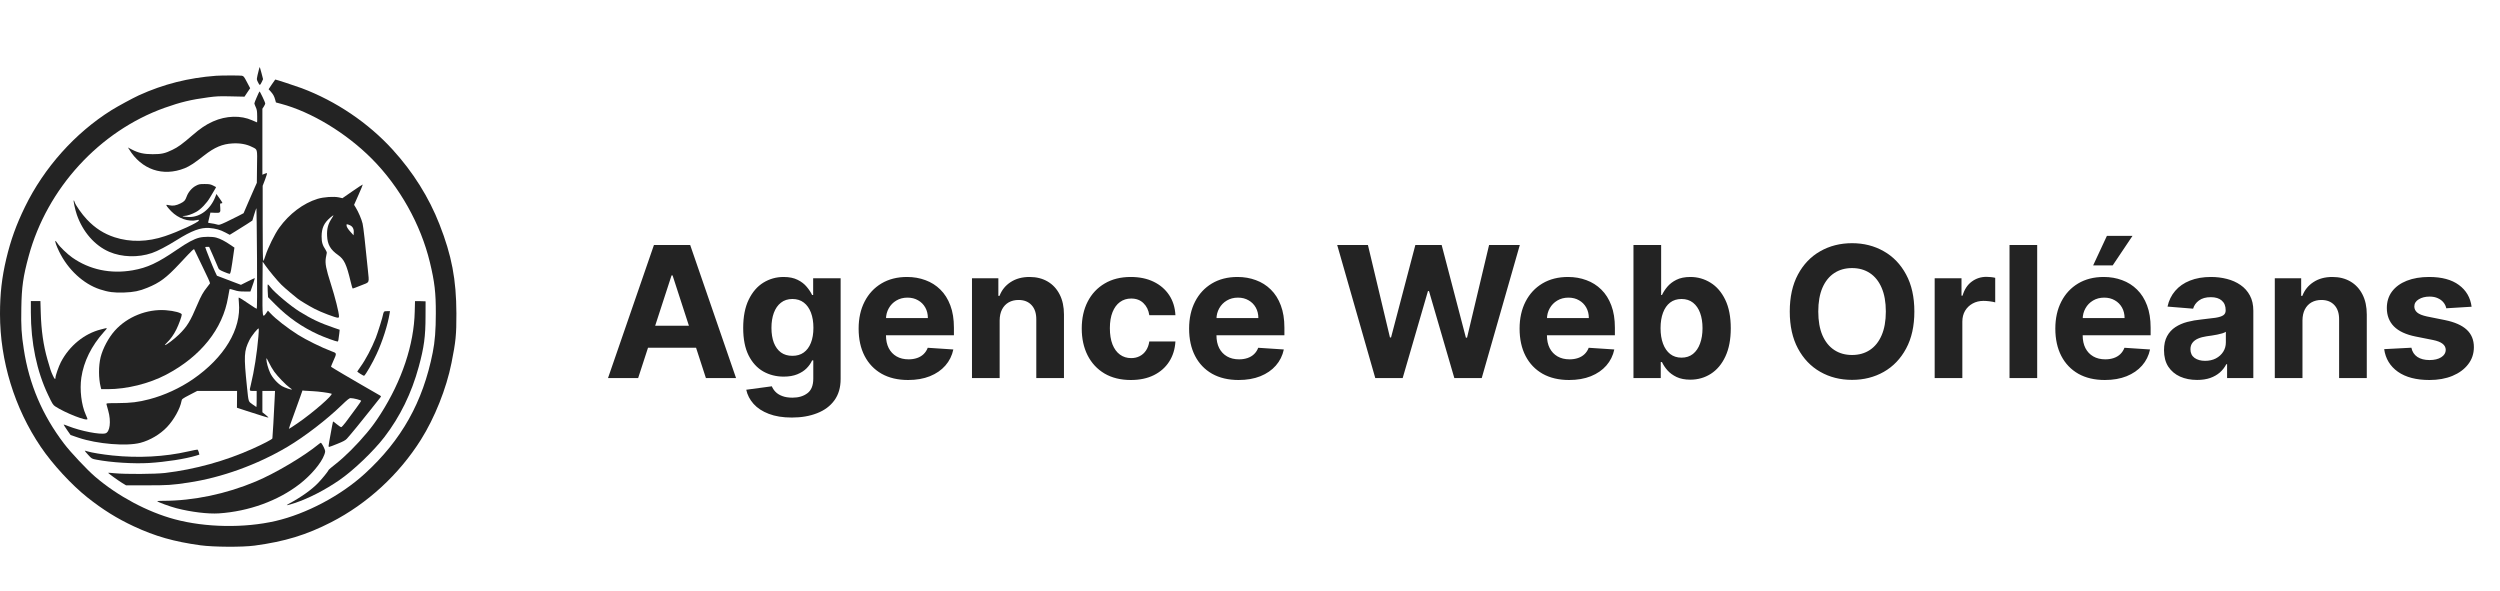<?xml version="1.0" encoding="UTF-8"?> <svg xmlns="http://www.w3.org/2000/svg" width="410" height="97" viewBox="0 0 410 97" fill="none"><path d="M42.478 11.342C42.047 13.081 42.056 12.944 42.291 13.452C42.403 13.706 42.553 13.92 42.609 13.92C42.666 13.92 42.816 13.706 42.928 13.452L43.144 12.983L42.891 12.006C42.75 11.479 42.619 11.02 42.609 11.001C42.591 10.991 42.534 11.137 42.478 11.342Z" fill="#232323"></path><path d="M35.438 12.426C30.919 12.758 26.822 13.793 22.781 15.629C21.769 16.098 19.331 17.416 18.281 18.071C12.309 21.811 7.228 27.495 4.088 33.94C2.653 36.889 1.772 39.34 1.031 42.436C0.3 45.532 0 48.168 0 51.498C0 59.184 2.381 66.938 6.694 73.295C8.616 76.137 11.756 79.536 14.344 81.586C16.866 83.588 19.191 85.034 21.956 86.323C25.462 87.954 28.538 88.832 32.869 89.428C35.016 89.721 39.731 89.751 41.766 89.477C46.744 88.803 50.25 87.729 54.328 85.639C60.244 82.602 65.428 77.836 69.028 72.114C71.287 68.53 73.209 63.715 74.044 59.526C74.747 56.03 74.859 54.897 74.85 51.42C74.831 45.844 74.091 41.928 72.075 36.791C70.35 32.377 67.734 28.198 64.378 24.526C60.394 20.151 55.106 16.577 49.462 14.457C48.487 14.096 45.281 13.041 45.141 13.041C45.122 13.041 44.869 13.403 44.578 13.842L44.053 14.633L44.372 14.985C44.794 15.454 44.962 15.756 45.122 16.323L45.253 16.801L46.087 17.026C51.056 18.344 56.794 21.821 61.003 26.059C65.55 30.639 69 36.791 70.5 43.012C71.278 46.235 71.484 48.002 71.475 51.372C71.475 54.135 71.325 56.03 70.969 57.807C69.366 65.922 65.859 72.182 59.812 77.7C55.875 81.293 50.241 84.272 45.188 85.444C40.059 86.626 33.694 86.518 28.65 85.161C24.169 83.959 19.312 81.362 15.6 78.178C14.306 77.075 11.569 74.165 10.519 72.778C6.947 68.1 4.781 63.022 3.9 57.26C3.516 54.799 3.441 53.53 3.497 50.522C3.553 47.036 3.797 45.336 4.706 41.997C7.725 30.873 16.322 21.498 27 17.68C29.616 16.752 31.303 16.342 34.163 15.961C35.456 15.786 35.991 15.756 37.884 15.805L40.097 15.854L40.556 15.161L41.025 14.467L40.5 13.471C40.022 12.553 39.956 12.475 39.656 12.416C39.328 12.358 36.244 12.368 35.438 12.426Z" fill="#232323"></path><path d="M42.122 15.913C41.897 16.411 41.719 16.879 41.719 16.957C41.719 17.036 41.822 17.309 41.944 17.573C42.131 17.973 42.169 18.217 42.178 19.067C42.188 19.614 42.178 20.073 42.159 20.073C42.141 20.073 41.784 19.916 41.362 19.731C39.497 18.891 37.087 18.959 34.941 19.916C33.712 20.473 32.916 21.01 31.5 22.231C29.794 23.696 29.231 24.106 28.266 24.575C27.066 25.161 26.484 25.288 25.031 25.288C23.587 25.288 22.697 25.082 21.609 24.516L20.981 24.184L21.15 24.448C23.194 27.817 26.709 29.018 30.281 27.592C31.097 27.26 31.847 26.772 33.469 25.502C35.203 24.145 36.478 23.608 38.156 23.52C39.366 23.452 40.425 23.647 41.288 24.077C42.263 24.555 42.197 24.301 42.15 27.329L42.122 29.985L41.812 30.669C41.644 31.04 41.156 32.163 40.725 33.159L39.947 34.965L39.075 35.424C38.597 35.678 37.697 36.118 37.078 36.411C35.991 36.909 35.944 36.928 35.559 36.811C35.344 36.743 34.931 36.655 34.65 36.626C34.359 36.586 34.125 36.538 34.125 36.508C34.125 36.489 34.209 36.108 34.322 35.669L34.509 34.868L35.212 34.897C36.131 34.946 36.188 34.897 36.122 34.028C36.066 33.383 36.075 33.354 36.272 33.354C36.375 33.354 36.469 33.315 36.469 33.266C36.469 33.217 36.253 32.866 35.981 32.495L35.494 31.811L35.297 32.319C34.5 34.331 32.822 35.62 31.012 35.59C30.253 35.581 29.578 35.434 30.197 35.415C30.684 35.405 31.462 35.141 32.175 34.751C32.925 34.34 33.909 33.315 34.453 32.377C34.65 32.026 34.959 31.508 35.138 31.225C35.316 30.942 35.447 30.698 35.428 30.678C35.409 30.669 35.184 30.551 34.922 30.415C34.528 30.219 34.303 30.18 33.553 30.18C32.737 30.18 32.606 30.209 32.109 30.473C31.462 30.815 30.863 31.528 30.609 32.241C30.375 32.885 30.234 33.041 29.587 33.364C28.894 33.706 28.369 33.794 27.788 33.666C27.534 33.608 27.309 33.579 27.291 33.598C27.225 33.676 27.534 34.077 28.078 34.643C29.222 35.825 30.947 36.42 32.278 36.098C32.587 36.02 32.634 36.03 32.606 36.166C32.55 36.469 29.278 37.983 27.066 38.725C24.206 39.692 21.375 39.751 18.788 38.911C17.034 38.334 15.609 37.426 14.25 35.991C13.453 35.161 12.338 33.569 12.225 33.1C12.197 32.973 12.131 32.866 12.094 32.866C11.991 32.866 12.319 34.399 12.6 35.209C13.575 38.022 15.534 40.268 17.906 41.294C19.978 42.192 22.65 42.27 24.909 41.498C25.809 41.196 27.375 40.376 28.95 39.389C31.462 37.817 32.888 37.29 34.312 37.387C35.372 37.475 36.084 37.67 36.956 38.129L37.678 38.51L38.644 37.915C39.178 37.592 40.013 37.065 40.5 36.752L41.391 36.166L41.7 35.141C41.869 34.575 42.028 34.135 42.056 34.165C42.075 34.184 42.122 37.905 42.15 42.426C42.178 48.217 42.169 50.639 42.094 50.639C42.038 50.639 41.559 50.336 41.034 49.975C39.938 49.213 39.188 48.754 39.141 48.803C39.122 48.823 39.141 49.194 39.178 49.633C39.6 53.969 36.797 58.637 31.641 62.192C29.522 63.647 26.962 64.829 24.497 65.473C22.678 65.952 21.469 66.098 19.331 66.108C17.475 66.118 17.428 66.118 17.466 66.313C17.484 66.42 17.616 66.899 17.756 67.377C18.244 69.096 18.028 70.864 17.297 71.069C16.434 71.323 13.219 70.688 11.175 69.877C10.781 69.711 10.453 69.604 10.434 69.624C10.416 69.643 10.669 70.034 10.988 70.502L11.578 71.342L12.891 71.791C15.938 72.817 20.756 73.217 23.025 72.622C24.6 72.211 26.269 71.225 27.384 70.043C28.519 68.852 29.541 67.016 29.766 65.776C29.822 65.444 29.878 65.395 31.078 64.77L32.334 64.116H35.606H38.878L38.869 65.493L38.859 66.87L40.5 67.407C42.834 68.168 43.987 68.52 44.034 68.481C44.053 68.461 43.837 68.256 43.547 68.022L43.031 67.612V65.864V64.116H44.062H45.103L45.047 65.307C44.934 67.7 44.709 71.782 44.672 71.899C44.625 72.055 43.181 72.807 41.438 73.588C36.938 75.61 31.997 76.977 27.094 77.563C25.444 77.758 20.634 77.788 18.797 77.612C18.234 77.553 17.756 77.524 17.738 77.534C17.691 77.582 19.219 78.696 19.969 79.165L20.672 79.594H24.094C27.553 79.594 28.144 79.555 30.891 79.145C36.328 78.335 42.169 76.225 47.147 73.276C49.959 71.606 53.587 68.823 56.062 66.42C56.906 65.6 57.3 65.288 57.469 65.288C57.966 65.288 59.259 65.62 59.231 65.747C59.203 65.854 57.956 67.582 56.672 69.282C56.362 69.692 56.044 70.034 55.969 70.053C55.894 70.063 55.566 69.848 55.237 69.575C54.909 69.301 54.628 69.096 54.619 69.116C54.591 69.145 54.441 69.936 54 72.387C53.869 73.129 53.859 73.295 53.962 73.295C54.038 73.295 54.647 73.071 55.331 72.788C56.278 72.407 56.653 72.211 56.888 71.948C57.487 71.293 59.484 68.852 60.825 67.143C61.566 66.206 62.25 65.336 62.353 65.219C62.522 64.995 62.522 64.995 62.316 64.858C62.044 64.692 60.731 63.93 59.25 63.09C58.022 62.397 54.356 60.229 54.291 60.151C54.272 60.131 54.422 59.731 54.638 59.262C55.266 57.856 55.275 57.944 54.309 57.583C52.725 56.987 50.222 55.747 48.909 54.926C47.109 53.784 45.244 52.338 44.353 51.381L43.941 50.942L43.678 51.323C43.031 52.241 43.022 52.182 43.05 47.231L43.078 42.905L43.547 43.579C44.147 44.428 45.497 46.049 46.144 46.694C46.416 46.967 47.109 47.573 47.672 48.041C48.244 48.501 48.759 48.93 48.816 48.979C49.116 49.233 50.681 50.18 51.609 50.659C52.622 51.196 55.022 52.104 55.397 52.104C55.547 52.104 55.594 52.045 55.594 51.87C55.594 51.284 54.956 48.735 54.272 46.606C53.447 44.008 53.297 43.227 53.438 42.29C53.494 41.948 53.559 41.596 53.587 41.508C53.625 41.42 53.541 41.196 53.409 40.991C52.884 40.209 52.744 39.711 52.744 38.774C52.753 37.407 53.128 36.577 54.15 35.698C54.403 35.483 54.638 35.307 54.675 35.307C54.712 35.307 54.562 35.59 54.337 35.922C53.794 36.762 53.587 37.563 53.644 38.696C53.709 40.112 54.188 40.942 55.453 41.831C56.447 42.534 56.831 43.344 57.525 46.264C57.656 46.85 57.806 47.319 57.853 47.319C57.9 47.319 58.509 47.094 59.203 46.811C60.684 46.225 60.553 46.528 60.328 44.243C59.888 39.809 59.597 37.241 59.466 36.674C59.306 35.981 58.772 34.731 58.341 34.038L58.069 33.598L58.8 31.948C59.203 31.04 59.522 30.278 59.494 30.258C59.475 30.239 58.716 30.727 57.806 31.362L56.156 32.504L55.603 32.377C54.741 32.192 53.109 32.299 52.078 32.612C49.744 33.334 47.438 35.063 45.788 37.358C45.066 38.354 43.922 40.678 43.538 41.919C43.388 42.416 43.228 42.807 43.172 42.788C43.106 42.768 43.078 40.629 43.078 36.616V30.473L43.472 29.448C43.688 28.881 43.828 28.413 43.781 28.393C43.744 28.373 43.556 28.432 43.369 28.51L43.031 28.657V23.247V17.836L43.266 17.475C43.397 17.28 43.5 17.045 43.5 16.957C43.5 16.791 42.647 14.995 42.562 14.995C42.534 14.995 42.337 15.405 42.122 15.913ZM57.366 36.928C57.825 37.123 58.059 37.544 58.013 38.139L57.984 38.588L57.441 37.983C57.122 37.631 56.878 37.26 56.85 37.075C56.784 36.723 56.841 36.704 57.366 36.928ZM42.375 55.2C42.15 57.895 41.681 60.864 41.147 63.061C40.884 64.145 40.875 64.116 41.531 64.116H42.094V65.434C42.094 66.157 42.075 66.752 42.047 66.752C42.028 66.752 41.737 66.557 41.409 66.313C40.706 65.805 40.772 66.01 40.5 63.432C39.975 58.344 40.013 57.573 40.894 55.795C41.25 55.073 42.309 53.754 42.431 53.881C42.459 53.92 42.441 54.506 42.375 55.2ZM44.972 60.952C45.534 61.733 46.931 63.178 47.513 63.579C47.728 63.725 47.897 63.862 47.878 63.881C47.803 63.959 46.678 63.579 46.247 63.325C45.506 62.885 44.663 61.938 44.297 61.137C43.969 60.424 43.688 59.399 43.688 58.891C43.688 58.647 43.763 58.745 44.091 59.438C44.306 59.897 44.709 60.581 44.972 60.952ZM51.328 64.155C52.219 64.194 53.972 64.428 54.366 64.565C54.75 64.692 51.356 67.661 48.806 69.409C48.038 69.936 47.391 70.356 47.372 70.336C47.353 70.317 47.691 69.34 48.131 68.159C48.562 66.987 49.069 65.571 49.256 65.034L49.603 64.038L49.95 64.077C50.138 64.096 50.766 64.126 51.328 64.155Z" fill="#232323"></path><path d="M32.681 38.979C31.819 39.194 30.722 39.78 29.062 40.922C25.819 43.139 24.188 43.901 21.75 44.331C18.131 44.956 14.691 44.233 11.841 42.231C11.034 41.665 9.806 40.483 9.422 39.897C9.281 39.682 9.131 39.506 9.094 39.506C8.963 39.506 9.244 40.317 9.684 41.225C11.128 44.204 13.659 46.557 16.397 47.456C17.766 47.905 18.722 48.032 20.344 47.973C21.947 47.915 22.866 47.729 24.141 47.202C26.212 46.362 27.281 45.561 29.438 43.256C31.744 40.786 31.819 40.708 31.894 40.991C31.913 41.059 32.503 42.29 33.216 43.735C33.966 45.248 34.481 46.401 34.444 46.469C34.406 46.528 34.2 46.801 33.984 47.075C33.3 47.934 33 48.471 32.372 49.936C31.2 52.719 30.684 53.559 29.334 54.877C28.603 55.59 27.281 56.596 27.066 56.596C27 56.596 27.131 56.43 27.347 56.225C27.928 55.678 28.509 54.877 28.931 54.008C29.316 53.237 29.812 51.87 29.812 51.586C29.812 51.313 28.594 50.981 27.188 50.873C24.103 50.649 20.869 51.948 18.825 54.233C17.803 55.376 16.856 57.153 16.5 58.588C16.153 60.014 16.153 62.045 16.509 63.452L16.603 63.823H17.653C20.803 63.823 24.431 62.924 27.244 61.45C32.916 58.471 36.534 53.959 37.406 48.735C37.509 48.09 37.622 47.514 37.641 47.446C37.669 47.368 37.884 47.407 38.391 47.573C38.953 47.758 39.3 47.807 40.087 47.807H41.062L41.166 47.534C41.4 46.919 41.822 45.629 41.794 45.61C41.775 45.59 41.259 45.834 40.641 46.147L39.516 46.713L38.25 46.235C37.556 45.961 36.666 45.629 36.281 45.483L35.578 45.219L35.241 44.506C34.931 43.852 33.656 40.659 33.656 40.532C33.656 40.502 33.797 40.483 33.975 40.483H34.294L35.016 42.114C35.409 43.022 35.775 43.862 35.822 43.998C35.897 44.184 36.094 44.321 36.684 44.565C37.106 44.751 37.538 44.897 37.631 44.907C37.819 44.926 37.894 44.516 38.381 41.059L38.447 40.61L37.8 40.17C36.928 39.565 36.112 39.145 35.466 38.969C34.8 38.784 33.422 38.794 32.681 38.979Z" fill="#232323"></path><path d="M43.903 47.68L43.959 48.735L45.159 49.946C47.278 52.075 49.556 53.657 52.237 54.877C53.212 55.317 55.106 56.01 55.35 56.01C55.481 56.01 55.509 55.844 55.65 54.633L55.706 54.077L54.788 53.764C52.453 52.963 51.112 52.329 49.125 51.098C47.644 50.18 45.009 47.963 44.344 47.084C44.166 46.84 43.978 46.645 43.931 46.635C43.884 46.635 43.866 47.084 43.903 47.68Z" fill="#232323"></path><path d="M5.062 51.215C5.062 56.225 6.028 60.873 7.894 64.78C8.559 66.186 8.7 66.411 9.037 66.635C10.659 67.709 14.344 69.155 14.344 68.715C14.344 68.666 14.213 68.344 14.062 68.002C13.341 66.401 13.05 63.911 13.341 61.918C13.734 59.282 14.991 56.733 17.016 54.467C17.719 53.676 17.766 53.715 16.547 54.028C13.828 54.711 11.391 56.704 9.994 59.37C9.628 60.083 9.094 61.606 9.094 61.958C9.094 62.309 8.944 62.182 8.681 61.616C8.353 60.922 8.231 60.551 7.781 58.959C7.106 56.596 6.769 54.204 6.684 51.293L6.628 49.37H5.841H5.062V51.215Z" fill="#232323"></path><path d="M68.062 49.389C68.062 49.409 68.044 50.19 68.016 51.127C67.894 56.498 65.916 62.436 62.409 67.915C61.641 69.116 61.031 69.956 60.197 70.952C58.509 72.973 56.559 74.916 55.031 76.108C54.441 76.577 53.934 76.987 53.925 77.036C53.803 77.319 52.884 78.461 52.172 79.204C51.094 80.327 49.369 81.547 47.344 82.631C46.734 82.963 47.062 82.915 48.291 82.514C50.587 81.762 53.353 80.336 55.688 78.715C58.003 77.114 61.275 73.979 63.038 71.684C65.616 68.325 67.5 64.477 68.672 60.161C69.544 56.977 69.787 55.17 69.787 51.86L69.797 49.418L68.934 49.389C68.456 49.379 68.062 49.379 68.062 49.389Z" fill="#232323"></path><path d="M62.906 51.284C62.85 51.42 62.812 51.567 62.812 51.616C62.812 51.831 61.941 54.623 61.631 55.405C60.928 57.153 59.972 58.979 59.1 60.18C58.819 60.571 58.594 60.903 58.594 60.922C58.594 61.02 59.644 61.674 59.719 61.626C59.972 61.459 61.116 59.477 61.763 58.061C62.728 55.991 63.6 53.246 63.891 51.44L63.956 51.03H63.478C63.047 51.03 62.981 51.059 62.906 51.284Z" fill="#232323"></path><path d="M52.266 72.846C49.856 74.829 45.178 77.602 41.981 78.95C37.069 81.02 31.725 82.133 26.747 82.133C26.212 82.133 25.781 82.163 25.781 82.192C25.781 82.309 27.853 83.071 28.95 83.354C31.341 83.969 34.116 84.311 35.906 84.194C40.819 83.862 45.591 82.133 49.134 79.389C51.009 77.934 52.678 75.961 53.175 74.604C53.353 74.116 53.362 74.018 53.25 73.706C53.109 73.286 52.716 72.612 52.612 72.612C52.575 72.612 52.425 72.719 52.266 72.846Z" fill="#232323"></path><path d="M30.844 74.038C27 74.916 22.688 75.141 18.469 74.702C16.837 74.536 15.028 74.233 14.391 74.038C14.137 73.95 13.922 73.901 13.903 73.92C13.884 73.94 14.137 74.243 14.456 74.594C15.047 75.239 15.047 75.239 15.806 75.385C18.244 75.854 21.9 76.079 24.422 75.932C27.225 75.756 30.375 75.268 32.175 74.721L32.7 74.555L32.597 74.155C32.531 73.93 32.438 73.745 32.391 73.735C32.334 73.715 31.641 73.862 30.844 74.038Z" fill="#232323"></path><path d="M104.657 62H99.714L107.246 40.182H113.19L120.712 62H115.768L110.303 45.168H110.133L104.657 62ZM104.348 53.424H116.024V57.025H104.348V53.424ZM129.863 68.477C128.393 68.477 127.132 68.275 126.081 67.87C125.037 67.472 124.206 66.929 123.588 66.24C122.97 65.551 122.569 64.777 122.384 63.918L126.582 63.353C126.71 63.68 126.912 63.985 127.189 64.269C127.466 64.553 127.832 64.781 128.286 64.951C128.748 65.129 129.309 65.217 129.969 65.217C130.957 65.217 131.77 64.976 132.409 64.493C133.055 64.017 133.379 63.218 133.379 62.096V59.102H133.187C132.988 59.557 132.69 59.986 132.292 60.391C131.894 60.796 131.383 61.126 130.758 61.382C130.133 61.638 129.387 61.766 128.521 61.766C127.292 61.766 126.173 61.481 125.165 60.913C124.163 60.338 123.364 59.461 122.768 58.282C122.178 57.096 121.884 55.597 121.884 53.786C121.884 51.932 122.185 50.384 122.789 49.141C123.393 47.898 124.195 46.968 125.197 46.35C126.205 45.732 127.31 45.423 128.51 45.423C129.426 45.423 130.193 45.58 130.811 45.892C131.429 46.197 131.926 46.581 132.303 47.043C132.686 47.497 132.981 47.945 133.187 48.385H133.357V45.636H137.864V62.16C137.864 63.552 137.523 64.717 136.841 65.654C136.159 66.592 135.214 67.295 134.007 67.763C132.807 68.239 131.425 68.477 129.863 68.477ZM129.959 58.356C130.69 58.356 131.308 58.175 131.812 57.813C132.324 57.444 132.714 56.918 132.984 56.236C133.261 55.548 133.4 54.724 133.4 53.765C133.4 52.806 133.265 51.975 132.995 51.272C132.725 50.562 132.335 50.011 131.823 49.621C131.312 49.23 130.69 49.035 129.959 49.035C129.213 49.035 128.585 49.237 128.073 49.642C127.562 50.04 127.175 50.594 126.912 51.304C126.649 52.014 126.518 52.834 126.518 53.765C126.518 54.709 126.649 55.526 126.912 56.215C127.182 56.897 127.569 57.426 128.073 57.803C128.585 58.172 129.213 58.356 129.959 58.356ZM148.933 62.32C147.249 62.32 145.8 61.979 144.586 61.297C143.379 60.608 142.448 59.635 141.795 58.378C141.141 57.114 140.815 55.619 140.815 53.893C140.815 52.209 141.141 50.732 141.795 49.461C142.448 48.19 143.368 47.199 144.554 46.489C145.747 45.778 147.146 45.423 148.751 45.423C149.831 45.423 150.836 45.597 151.766 45.945C152.704 46.286 153.521 46.801 154.217 47.49C154.92 48.179 155.467 49.045 155.857 50.09C156.248 51.126 156.443 52.341 156.443 53.733V54.979H142.626V52.167H152.171C152.171 51.514 152.029 50.935 151.745 50.43C151.461 49.926 151.067 49.532 150.562 49.248C150.065 48.957 149.487 48.811 148.826 48.811C148.137 48.811 147.526 48.971 146.994 49.291C146.468 49.603 146.056 50.026 145.758 50.558C145.46 51.084 145.307 51.67 145.3 52.316V54.99C145.3 55.8 145.449 56.499 145.747 57.089C146.053 57.678 146.482 58.133 147.036 58.452C147.59 58.772 148.247 58.932 149.007 58.932C149.511 58.932 149.973 58.861 150.392 58.719C150.811 58.577 151.17 58.364 151.468 58.08C151.766 57.795 151.994 57.447 152.15 57.035L156.347 57.312C156.134 58.321 155.697 59.202 155.037 59.955C154.384 60.7 153.538 61.283 152.501 61.702C151.472 62.114 150.282 62.32 148.933 62.32ZM163.943 52.54V62H159.405V45.636H163.73V48.523H163.922C164.284 47.572 164.891 46.819 165.744 46.265C166.596 45.704 167.629 45.423 168.844 45.423C169.98 45.423 170.971 45.672 171.816 46.169C172.661 46.666 173.318 47.376 173.787 48.3C174.256 49.216 174.49 50.31 174.49 51.581V62H169.952V52.391C169.959 51.389 169.703 50.608 169.185 50.047C168.666 49.479 167.952 49.195 167.043 49.195C166.433 49.195 165.893 49.326 165.424 49.589C164.962 49.852 164.6 50.235 164.337 50.739C164.082 51.236 163.95 51.837 163.943 52.54ZM185.46 62.32C183.784 62.32 182.343 61.965 181.135 61.254C179.935 60.537 179.012 59.543 178.365 58.271C177.726 57 177.406 55.537 177.406 53.882C177.406 52.206 177.73 50.736 178.376 49.472C179.029 48.2 179.956 47.209 181.156 46.499C182.357 45.782 183.784 45.423 185.439 45.423C186.867 45.423 188.117 45.682 189.189 46.201C190.262 46.719 191.11 47.447 191.735 48.385C192.36 49.322 192.705 50.423 192.769 51.688H188.486C188.365 50.871 188.046 50.214 187.527 49.717C187.016 49.212 186.345 48.96 185.514 48.96C184.811 48.96 184.196 49.152 183.671 49.535C183.152 49.912 182.747 50.462 182.456 51.187C182.165 51.911 182.019 52.788 182.019 53.818C182.019 54.862 182.161 55.75 182.445 56.481C182.737 57.213 183.145 57.771 183.671 58.154C184.196 58.538 184.811 58.729 185.514 58.729C186.032 58.729 186.497 58.623 186.909 58.41C187.328 58.197 187.673 57.888 187.943 57.483C188.22 57.071 188.401 56.577 188.486 56.002H192.769C192.698 57.252 192.357 58.353 191.746 59.305C191.142 60.249 190.308 60.988 189.242 61.521C188.177 62.053 186.916 62.32 185.46 62.32ZM203.132 62.32C201.449 62.32 200 61.979 198.785 61.297C197.578 60.608 196.647 59.635 195.994 58.378C195.341 57.114 195.014 55.619 195.014 53.893C195.014 52.209 195.341 50.732 195.994 49.461C196.647 48.19 197.567 47.199 198.753 46.489C199.946 45.778 201.346 45.423 202.951 45.423C204.03 45.423 205.035 45.597 205.966 45.945C206.903 46.286 207.72 46.801 208.416 47.49C209.119 48.179 209.666 49.045 210.056 50.09C210.447 51.126 210.642 52.341 210.642 53.733V54.979H196.825V52.167H206.37C206.37 51.514 206.228 50.935 205.944 50.43C205.66 49.926 205.266 49.532 204.762 49.248C204.265 48.957 203.686 48.811 203.025 48.811C202.336 48.811 201.725 48.971 201.193 49.291C200.667 49.603 200.255 50.026 199.957 50.558C199.659 51.084 199.506 51.67 199.499 52.316V54.99C199.499 55.8 199.648 56.499 199.946 57.089C200.252 57.678 200.681 58.133 201.235 58.452C201.789 58.772 202.446 58.932 203.206 58.932C203.711 58.932 204.172 58.861 204.591 58.719C205.01 58.577 205.369 58.364 205.667 58.08C205.966 57.795 206.193 57.447 206.349 57.035L210.547 57.312C210.333 58.321 209.897 59.202 209.236 59.955C208.583 60.7 207.738 61.283 206.701 61.702C205.671 62.114 204.481 62.32 203.132 62.32ZM225.544 62L219.301 40.182H224.34L227.952 55.342H228.133L232.117 40.182H236.432L240.405 55.374H240.597L244.209 40.182H249.248L243.005 62H238.509L234.354 47.735H234.184L230.04 62H225.544ZM257.331 62.32C255.648 62.32 254.199 61.979 252.984 61.297C251.777 60.608 250.847 59.635 250.193 58.378C249.54 57.114 249.213 55.619 249.213 53.893C249.213 52.209 249.54 50.732 250.193 49.461C250.847 48.19 251.766 47.199 252.952 46.489C254.146 45.778 255.545 45.423 257.15 45.423C258.229 45.423 259.234 45.597 260.165 45.945C261.102 46.286 261.919 46.801 262.615 47.49C263.318 48.179 263.865 49.045 264.256 50.09C264.646 51.126 264.842 52.341 264.842 53.733V54.979H251.024V52.167H260.57C260.57 51.514 260.428 50.935 260.143 50.43C259.859 49.926 259.465 49.532 258.961 49.248C258.464 48.957 257.885 48.811 257.224 48.811C256.536 48.811 255.925 48.971 255.392 49.291C254.866 49.603 254.455 50.026 254.156 50.558C253.858 51.084 253.705 51.67 253.698 52.316V54.99C253.698 55.8 253.847 56.499 254.146 57.089C254.451 57.678 254.881 58.133 255.435 58.452C255.989 58.772 256.646 58.932 257.406 58.932C257.91 58.932 258.371 58.861 258.79 58.719C259.21 58.577 259.568 58.364 259.866 58.08C260.165 57.795 260.392 57.447 260.548 57.035L264.746 57.312C264.533 58.321 264.096 59.202 263.435 59.955C262.782 60.7 261.937 61.283 260.9 61.702C259.87 62.114 258.68 62.32 257.331 62.32ZM267.888 62V40.182H272.427V48.385H272.565C272.764 47.945 273.052 47.497 273.428 47.043C273.812 46.581 274.309 46.197 274.92 45.892C275.538 45.58 276.305 45.423 277.221 45.423C278.414 45.423 279.515 45.736 280.523 46.361C281.532 46.979 282.338 47.913 282.942 49.163C283.545 50.406 283.847 51.965 283.847 53.84C283.847 55.665 283.553 57.206 282.963 58.463C282.381 59.713 281.585 60.661 280.577 61.307C279.575 61.947 278.453 62.266 277.21 62.266C276.33 62.266 275.58 62.121 274.962 61.83C274.352 61.538 273.851 61.173 273.46 60.732C273.07 60.285 272.771 59.834 272.565 59.379H272.363V62H267.888ZM272.331 53.818C272.331 54.791 272.466 55.64 272.736 56.364C273.006 57.089 273.396 57.653 273.908 58.058C274.419 58.456 275.04 58.655 275.772 58.655C276.511 58.655 277.136 58.452 277.647 58.048C278.158 57.636 278.545 57.068 278.808 56.343C279.078 55.611 279.213 54.77 279.213 53.818C279.213 52.874 279.082 52.043 278.819 51.325C278.556 50.608 278.169 50.047 277.658 49.642C277.146 49.237 276.518 49.035 275.772 49.035C275.033 49.035 274.408 49.23 273.897 49.621C273.393 50.011 273.006 50.565 272.736 51.283C272.466 52 272.331 52.845 272.331 53.818ZM313.954 51.091C313.954 53.47 313.503 55.494 312.601 57.163C311.706 58.832 310.484 60.107 308.936 60.988C307.395 61.861 305.662 62.298 303.737 62.298C301.798 62.298 300.058 61.858 298.517 60.977C296.976 60.097 295.758 58.822 294.863 57.153C293.968 55.484 293.521 53.463 293.521 51.091C293.521 48.712 293.968 46.688 294.863 45.019C295.758 43.349 296.976 42.078 298.517 41.205C300.058 40.324 301.798 39.883 303.737 39.883C305.662 39.883 307.395 40.324 308.936 41.205C310.484 42.078 311.706 43.349 312.601 45.019C313.503 46.688 313.954 48.712 313.954 51.091ZM309.277 51.091C309.277 49.55 309.046 48.25 308.585 47.192C308.13 46.133 307.487 45.331 306.656 44.784C305.825 44.237 304.852 43.964 303.737 43.964C302.622 43.964 301.649 44.237 300.818 44.784C299.987 45.331 299.341 46.133 298.879 47.192C298.425 48.25 298.197 49.55 298.197 51.091C298.197 52.632 298.425 53.932 298.879 54.99C299.341 56.048 299.987 56.851 300.818 57.398C301.649 57.945 302.622 58.218 303.737 58.218C304.852 58.218 305.825 57.945 306.656 57.398C307.487 56.851 308.13 56.048 308.585 54.99C309.046 53.932 309.277 52.632 309.277 51.091ZM317.286 62V45.636H321.686V48.492H321.856C322.154 47.476 322.655 46.709 323.358 46.19C324.061 45.665 324.871 45.402 325.787 45.402C326.014 45.402 326.259 45.416 326.522 45.445C326.785 45.473 327.016 45.512 327.215 45.562V49.589C327.002 49.525 326.707 49.468 326.33 49.418C325.954 49.369 325.61 49.344 325.297 49.344C324.629 49.344 324.033 49.489 323.507 49.781C322.989 50.065 322.577 50.462 322.271 50.974C321.973 51.485 321.824 52.075 321.824 52.742V62H317.286ZM334.099 40.182V62H329.561V40.182H334.099ZM345.192 62.32C343.509 62.32 342.06 61.979 340.846 61.297C339.638 60.608 338.708 59.635 338.055 58.378C337.401 57.114 337.074 55.619 337.074 53.893C337.074 52.209 337.401 50.732 338.055 49.461C338.708 48.19 339.628 47.199 340.814 46.489C342.007 45.778 343.406 45.423 345.011 45.423C346.091 45.423 347.096 45.597 348.026 45.945C348.964 46.286 349.78 46.801 350.476 47.49C351.18 48.179 351.726 49.045 352.117 50.09C352.508 51.126 352.703 52.341 352.703 53.733V54.979H338.885V52.167H348.431C348.431 51.514 348.289 50.935 348.005 50.43C347.721 49.926 347.327 49.532 346.822 49.248C346.325 48.957 345.746 48.811 345.086 48.811C344.397 48.811 343.786 48.971 343.253 49.291C342.728 49.603 342.316 50.026 342.018 50.558C341.719 51.084 341.567 51.67 341.559 52.316V54.99C341.559 55.8 341.709 56.499 342.007 57.089C342.312 57.678 342.742 58.133 343.296 58.452C343.85 58.772 344.507 58.932 345.267 58.932C345.771 58.932 346.233 58.861 346.652 58.719C347.071 58.577 347.43 58.364 347.728 58.08C348.026 57.795 348.253 57.447 348.41 57.035L352.607 57.312C352.394 58.321 351.957 59.202 351.297 59.955C350.643 60.7 349.798 61.283 348.761 61.702C347.731 62.114 346.542 62.32 345.192 62.32ZM343.275 43.527L345.533 38.68H349.731L346.481 43.527H343.275ZM360.331 62.309C359.287 62.309 358.356 62.128 357.54 61.766C356.723 61.396 356.077 60.853 355.601 60.136C355.132 59.411 354.898 58.509 354.898 57.43C354.898 56.521 355.064 55.757 355.398 55.139C355.732 54.521 356.187 54.024 356.762 53.648C357.337 53.271 357.991 52.987 358.722 52.795C359.461 52.604 360.235 52.469 361.045 52.391C361.996 52.291 362.763 52.199 363.346 52.114C363.928 52.021 364.351 51.886 364.613 51.709C364.876 51.531 365.008 51.269 365.008 50.92V50.856C365.008 50.182 364.795 49.66 364.368 49.291C363.949 48.921 363.353 48.736 362.579 48.736C361.762 48.736 361.112 48.918 360.629 49.28C360.146 49.635 359.827 50.082 359.67 50.622L355.473 50.281C355.686 49.287 356.105 48.428 356.73 47.703C357.355 46.972 358.161 46.41 359.148 46.02C360.143 45.622 361.293 45.423 362.6 45.423C363.509 45.423 364.379 45.53 365.21 45.743C366.048 45.956 366.79 46.286 367.437 46.734C368.09 47.181 368.605 47.756 368.981 48.459C369.358 49.156 369.546 49.99 369.546 50.963V62H365.242V59.731H365.114C364.851 60.242 364.5 60.693 364.059 61.084C363.619 61.467 363.09 61.769 362.472 61.989C361.854 62.202 361.14 62.309 360.331 62.309ZM361.631 59.177C362.298 59.177 362.888 59.045 363.399 58.783C363.91 58.513 364.312 58.151 364.603 57.696C364.894 57.242 365.04 56.727 365.04 56.151V54.415C364.898 54.507 364.702 54.592 364.454 54.67C364.212 54.742 363.939 54.809 363.633 54.873C363.328 54.93 363.023 54.983 362.717 55.033C362.412 55.075 362.135 55.114 361.886 55.15C361.354 55.228 360.888 55.352 360.491 55.523C360.093 55.693 359.784 55.924 359.564 56.215C359.344 56.499 359.233 56.854 359.233 57.281C359.233 57.898 359.457 58.371 359.905 58.697C360.359 59.017 360.934 59.177 361.631 59.177ZM377.605 52.54V62H373.067V45.636H377.392V48.523H377.584C377.946 47.572 378.553 46.819 379.406 46.265C380.258 45.704 381.291 45.423 382.506 45.423C383.642 45.423 384.633 45.672 385.478 46.169C386.323 46.666 386.98 47.376 387.449 48.3C387.918 49.216 388.152 50.31 388.152 51.581V62H383.614V52.391C383.621 51.389 383.365 50.608 382.847 50.047C382.328 49.479 381.615 49.195 380.705 49.195C380.095 49.195 379.555 49.326 379.086 49.589C378.624 49.852 378.262 50.235 377.999 50.739C377.744 51.236 377.612 51.837 377.605 52.54ZM405.344 50.303L401.189 50.558C401.118 50.203 400.966 49.883 400.731 49.599C400.497 49.308 400.188 49.077 399.804 48.907C399.428 48.729 398.977 48.641 398.451 48.641C397.748 48.641 397.155 48.79 396.672 49.088C396.189 49.379 395.948 49.77 395.948 50.26C395.948 50.651 396.104 50.981 396.417 51.251C396.729 51.521 397.265 51.737 398.025 51.901L400.987 52.497C402.578 52.824 403.764 53.349 404.545 54.074C405.326 54.798 405.717 55.75 405.717 56.929C405.717 58.001 405.401 58.943 404.769 59.752C404.144 60.562 403.284 61.194 402.191 61.648C401.104 62.096 399.85 62.32 398.43 62.32C396.264 62.32 394.538 61.869 393.252 60.967C391.974 60.057 391.225 58.822 391.005 57.259L395.468 57.025C395.603 57.685 395.93 58.19 396.449 58.538C396.967 58.879 397.631 59.049 398.441 59.049C399.236 59.049 399.875 58.896 400.358 58.591C400.848 58.278 401.097 57.877 401.104 57.387C401.097 56.975 400.923 56.638 400.582 56.375C400.241 56.105 399.716 55.899 399.005 55.757L396.172 55.193C394.574 54.873 393.384 54.319 392.603 53.531C391.828 52.742 391.441 51.737 391.441 50.516C391.441 49.465 391.725 48.559 392.294 47.799C392.869 47.039 393.675 46.453 394.712 46.041C395.756 45.629 396.978 45.423 398.377 45.423C400.444 45.423 402.07 45.86 403.256 46.734C404.449 47.607 405.145 48.797 405.344 50.303Z" fill="#232323"></path></svg> 